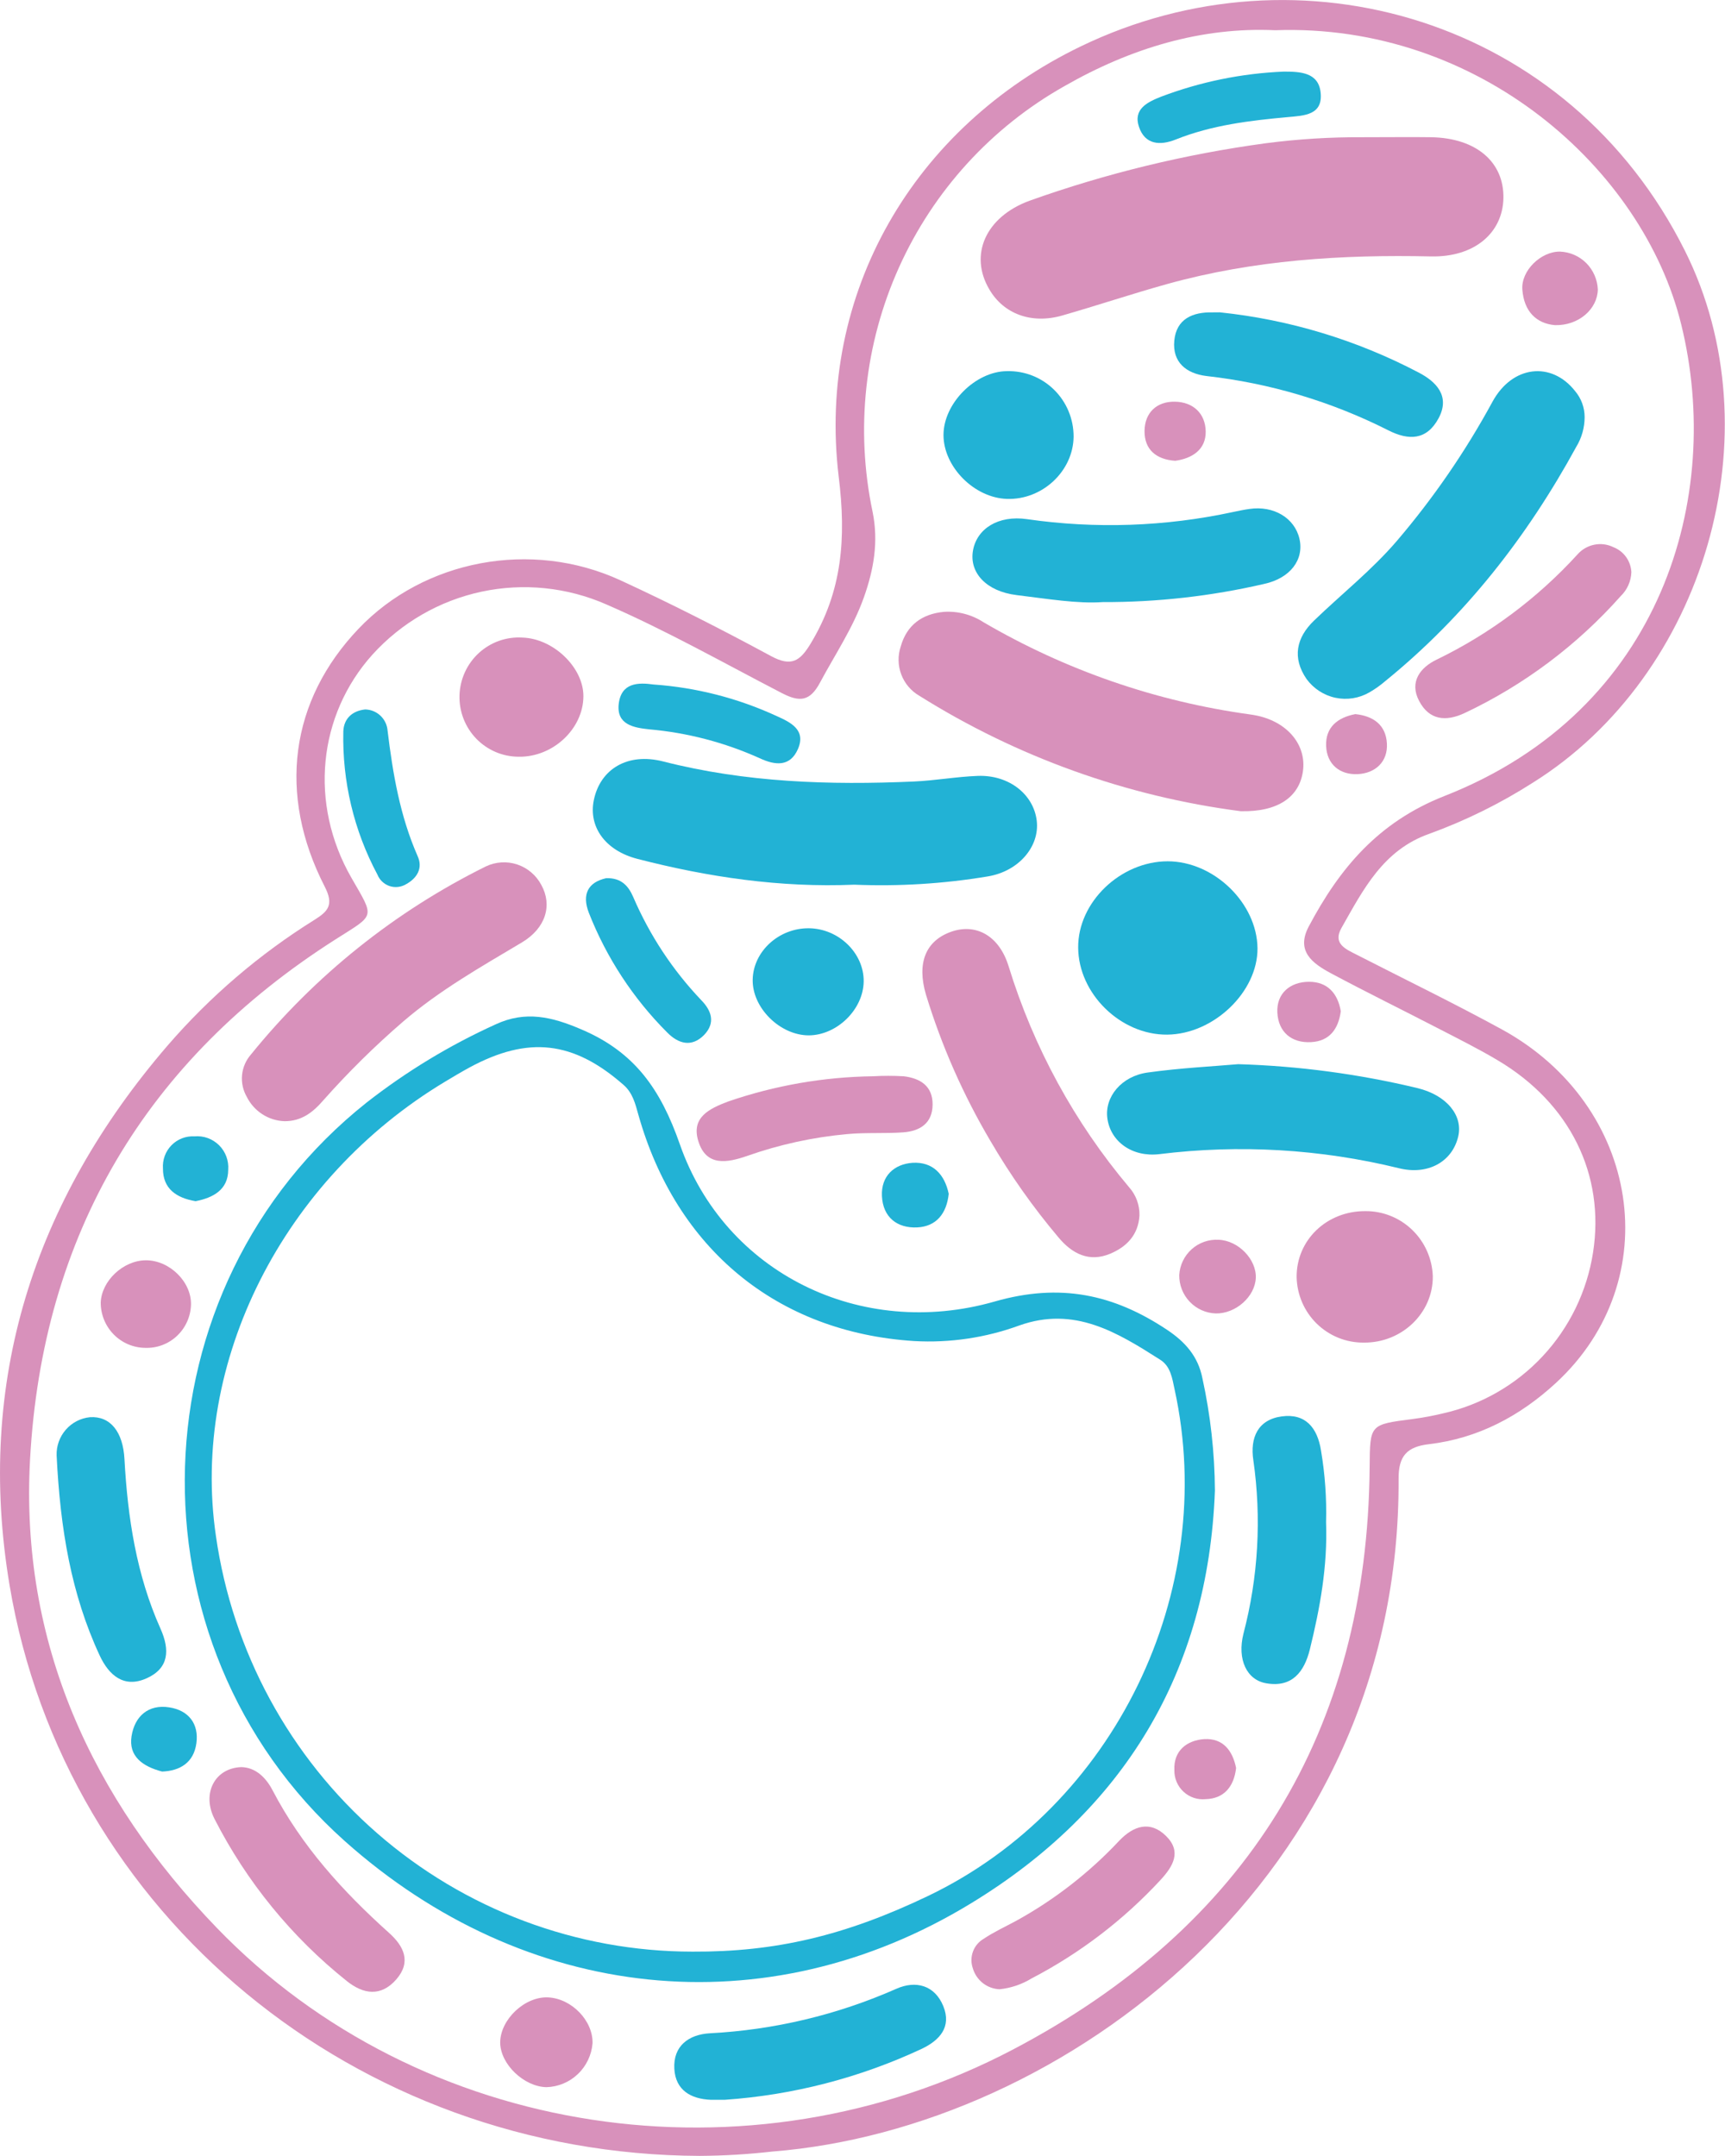 <?xml version="1.0" encoding="UTF-8"?> <svg xmlns="http://www.w3.org/2000/svg" width="64" height="80" viewBox="0 0 64 80" fill="none"><g clip-path="url(#clip0_61_25089)"><path d="M25.965 79.996C13.221 79.948 2.403 71.049 0.354 58.815C-0.909 51.265 1.25 44.569 6.215 38.799C7.79 36.976 9.629 35.401 11.671 34.129C12.177 33.812 12.392 33.571 12.05 32.904C10.285 29.465 10.766 25.994 13.3 23.333C15.732 20.776 19.706 20.009 23.016 21.531C24.91 22.404 26.767 23.35 28.605 24.344C29.353 24.748 29.678 24.541 30.074 23.884C31.252 21.942 31.4 19.967 31.116 17.679C30.304 10.897 33.878 4.727 40.096 1.722C48.212 -2.202 58.206 0.692 62.514 9.307C65.894 16.068 63.258 25.055 56.858 29.05C55.656 29.817 54.373 30.45 53.034 30.937C51.315 31.539 50.577 33.011 49.77 34.433C49.435 35.022 49.937 35.222 50.346 35.431C52.14 36.35 53.955 37.231 55.722 38.197C60.878 41.022 61.864 47.498 57.727 51.315C56.393 52.546 54.834 53.374 53.013 53.588C52.207 53.683 51.886 54.018 51.89 54.864C51.971 69.655 39.434 78.981 28.663 79.834C27.767 79.936 26.866 79.99 25.965 79.996ZM47.307 1.122C44.585 0.996 41.959 1.783 39.492 3.196C36.788 4.72 34.638 7.074 33.357 9.915C32.077 12.755 31.732 15.934 32.373 18.985C32.602 20.099 32.417 21.137 32.05 22.169C31.65 23.295 30.983 24.283 30.424 25.327C30.051 26.028 29.668 26.059 29.014 25.721C26.852 24.602 24.735 23.4 22.499 22.429C21.04 21.788 19.418 21.622 17.861 21.956C16.303 22.29 14.889 23.107 13.817 24.291C11.8 26.537 11.456 29.819 13.042 32.579C13.909 34.085 13.923 33.917 12.462 34.848C5.418 39.328 1.573 45.81 1.115 54.151C0.742 60.954 3.407 66.733 8.051 71.542C15.578 79.335 27.77 81.206 37.583 76.049C46.211 71.515 50.735 64.305 50.816 54.427C50.829 52.854 50.816 52.859 52.407 52.655C52.785 52.605 53.161 52.535 53.532 52.446C54.95 52.13 56.241 51.39 57.235 50.324C58.23 49.258 58.881 47.915 59.105 46.471C59.553 43.585 58.248 40.932 55.562 39.34C54.876 38.931 54.159 38.573 53.449 38.206C52.092 37.503 50.717 36.83 49.37 36.109C48.708 35.752 48.07 35.301 48.555 34.381C49.704 32.212 51.138 30.501 53.592 29.536C61.699 26.357 63.94 18.392 62.377 12.044C60.964 6.264 54.864 0.849 47.307 1.122Z" fill="#D891BB"></path><path d="M45.075 55.312C44.823 62.061 41.67 67.189 36.03 70.622C28.395 75.279 19.471 74.275 12.792 68.315C4.551 60.954 4.954 47.779 13.602 40.911C15.08 39.755 16.689 38.78 18.395 38.007C19.5 37.495 20.48 37.728 21.57 38.197C23.545 39.036 24.51 40.414 25.225 42.465C26.892 47.23 31.931 49.719 36.908 48.293C39.329 47.599 41.318 48.023 43.297 49.342C43.966 49.786 44.45 50.325 44.61 51.137C44.911 52.508 45.067 53.908 45.075 55.312ZM25.694 72.417C28.774 72.433 31.364 71.821 34.432 70.351C41.343 67.042 45.223 59.064 43.579 51.554C43.489 51.135 43.431 50.699 43.047 50.455C41.451 49.44 39.863 48.453 37.814 49.184C36.568 49.639 35.243 49.835 33.919 49.761C28.836 49.44 25.085 46.341 23.683 41.358C23.57 40.955 23.474 40.551 23.133 40.255C21.271 38.623 19.6 38.432 17.42 39.609C17.116 39.775 16.816 39.953 16.518 40.133C10.495 43.749 7.063 50.554 8.011 56.994C8.622 61.275 10.746 65.191 13.994 68.024C17.242 70.857 21.396 72.416 25.694 72.417Z" fill="#22B2D5"></path><path d="M50.558 5.092C51.642 5.092 52.369 5.081 53.096 5.092C54.764 5.119 55.806 6.008 55.779 7.357C55.749 8.653 54.693 9.548 53.094 9.515C49.787 9.441 46.511 9.647 43.3 10.54C41.997 10.903 40.715 11.333 39.415 11.706C38.275 12.036 37.237 11.652 36.706 10.739C35.947 9.458 36.566 8.049 38.194 7.449C41.038 6.434 43.98 5.718 46.972 5.314C48.161 5.159 49.359 5.085 50.558 5.092Z" fill="#D891BB"></path><path d="M31.696 32.827C28.951 32.942 26.277 32.548 23.651 31.87C22.447 31.56 21.828 30.671 22.032 29.687C22.27 28.538 23.282 27.915 24.608 28.255C27.669 29.037 30.777 29.136 33.903 28.999C34.697 28.964 35.486 28.819 36.283 28.79C37.437 28.75 38.35 29.477 38.465 30.457C38.575 31.405 37.806 32.328 36.649 32.52C35.013 32.793 33.353 32.895 31.696 32.827Z" fill="#22B2D5"></path><path d="M46.028 30.1C41.793 29.55 37.725 28.088 34.103 25.814C33.797 25.636 33.561 25.356 33.437 25.023C33.312 24.69 33.306 24.324 33.419 23.987C33.642 23.197 34.205 22.781 35.014 22.704C35.536 22.669 36.056 22.805 36.495 23.092C39.533 24.867 42.887 26.028 46.367 26.508C46.469 26.523 46.576 26.539 46.673 26.562C47.795 26.816 48.474 27.659 48.341 28.616C48.207 29.572 47.413 30.134 46.028 30.1Z" fill="#D891BB"></path><path d="M58.792 15.481C58.791 15.867 58.684 16.246 58.484 16.576C56.66 19.917 54.357 22.867 51.398 25.271C51.215 25.429 51.017 25.569 50.808 25.69C50.427 25.911 49.979 25.982 49.549 25.892C49.119 25.801 48.737 25.553 48.476 25.197C47.934 24.409 48.095 23.662 48.749 23.031C49.775 22.041 50.896 21.156 51.83 20.066C53.186 18.476 54.374 16.747 55.372 14.909C56.112 13.55 57.567 13.399 58.44 14.514C58.668 14.784 58.793 15.127 58.792 15.481Z" fill="#22B2D5"></path><path d="M42.276 45.103C42.232 45.815 41.811 46.255 41.203 46.515C40.407 46.855 39.771 46.515 39.271 45.915C38.328 44.798 37.484 43.601 36.747 42.337C35.737 40.628 34.933 38.803 34.353 36.902C34.007 35.721 34.353 34.911 35.276 34.578C36.199 34.245 37.068 34.71 37.42 35.851C38.345 38.86 39.865 41.649 41.889 44.051C42.147 44.339 42.286 44.716 42.276 45.103Z" fill="#D891BB"></path><path d="M10.557 41.603C10.264 41.593 9.979 41.504 9.732 41.344C9.486 41.185 9.286 40.961 9.155 40.697C9.014 40.452 8.953 40.168 8.981 39.886C9.009 39.605 9.125 39.339 9.311 39.127C11.683 36.198 14.654 33.819 18.022 32.151C18.387 31.976 18.806 31.949 19.19 32.077C19.574 32.205 19.894 32.477 20.084 32.837C20.5 33.588 20.252 34.439 19.362 34.97C17.843 35.876 16.307 36.744 14.957 37.906C13.905 38.813 12.915 39.79 11.993 40.831C11.61 41.274 11.187 41.605 10.557 41.603Z" fill="#D891BB"></path><path d="M45.94 39.487C48.184 39.554 50.415 39.852 52.599 40.377C53.678 40.643 54.286 41.394 54.101 42.174C53.88 43.109 52.976 43.617 51.896 43.346C48.989 42.634 45.977 42.458 43.008 42.826C42.003 42.943 41.197 42.358 41.084 41.49C40.98 40.704 41.605 39.928 42.587 39.796C43.787 39.628 45.002 39.569 45.94 39.487Z" fill="#22B2D5"></path><path d="M43.32 31.959C45.035 31.959 46.636 33.506 46.655 35.184C46.667 36.805 45.029 38.374 43.306 38.391C41.582 38.407 40.011 36.876 40.002 35.161C39.988 33.481 41.566 31.963 43.32 31.959Z" fill="#22B2D5"></path><path d="M40.913 22.341C39.98 22.408 38.848 22.219 37.716 22.081C36.585 21.942 35.955 21.242 36.099 20.428C36.243 19.615 37.039 19.109 38.106 19.264C40.647 19.63 43.232 19.541 45.742 19C45.95 18.956 46.148 18.914 46.355 18.885C47.253 18.753 48.032 19.218 48.211 19.99C48.391 20.762 47.874 21.458 46.896 21.668C44.934 22.122 42.927 22.348 40.913 22.341Z" fill="#22B2D5"></path><path d="M26.884 77.915C26.657 77.915 26.519 77.915 26.379 77.915C25.631 77.886 25.064 77.557 25.019 76.768C24.969 75.913 25.558 75.493 26.327 75.447C28.718 75.323 31.067 74.763 33.259 73.794C33.976 73.476 34.68 73.662 34.997 74.438C35.314 75.214 34.859 75.707 34.201 76.022C31.898 77.099 29.418 77.741 26.884 77.915Z" fill="#22B2D5"></path><path d="M49.199 56.482C49.258 58.133 48.972 59.674 48.597 61.203C48.389 62.042 47.936 62.621 46.99 62.461C46.255 62.344 45.894 61.574 46.134 60.618C46.684 58.52 46.809 56.332 46.501 54.184C46.373 53.345 46.671 52.676 47.553 52.557C48.434 52.437 48.88 52.976 49.012 53.828C49.16 54.704 49.223 55.593 49.199 56.482Z" fill="#22B2D5"></path><path d="M2.101 54.008C2.089 53.657 2.211 53.315 2.441 53.051C2.672 52.786 2.993 52.62 3.341 52.586C4.087 52.54 4.564 53.119 4.618 54.144C4.737 56.315 5.062 58.441 5.956 60.436C6.306 61.222 6.273 61.904 5.435 62.277C4.597 62.65 4.039 62.164 3.695 61.421C2.642 59.154 2.234 56.734 2.101 54.008Z" fill="#22B2D5"></path><path d="M45.256 11.589C47.833 11.858 50.336 12.616 52.632 13.822C53.276 14.156 53.815 14.691 53.376 15.515C52.936 16.339 52.265 16.354 51.5 15.963C49.388 14.896 47.105 14.215 44.756 13.952C44.018 13.86 43.491 13.447 43.568 12.639C43.645 11.832 44.25 11.574 44.992 11.591L45.256 11.589Z" fill="#22B2D5"></path><path d="M8.961 65.57C9.486 65.586 9.864 65.956 10.11 66.425C11.189 68.495 12.719 70.183 14.436 71.723C14.982 72.213 15.27 72.796 14.703 73.447C14.136 74.097 13.484 74.004 12.865 73.507C10.825 71.879 9.154 69.831 7.963 67.501C7.473 66.551 7.969 65.599 8.961 65.57Z" fill="#D891BB"></path><path d="M60.526 21.232C60.514 21.566 60.374 21.883 60.134 22.115C58.514 23.94 56.543 25.418 54.341 26.458C53.634 26.789 53.023 26.718 52.651 26.009C52.277 25.3 52.698 24.765 53.301 24.476C55.272 23.521 57.045 22.197 58.525 20.575C58.688 20.388 58.907 20.261 59.149 20.212C59.391 20.163 59.642 20.195 59.863 20.305C60.051 20.378 60.213 20.505 60.331 20.669C60.449 20.834 60.516 21.029 60.526 21.232Z" fill="#D891BB"></path><path d="M50.658 44.94C51.306 44.935 51.929 45.186 52.396 45.637C52.863 46.088 53.137 46.705 53.159 47.356C53.172 48.719 52.011 49.834 50.596 49.818C49.948 49.824 49.324 49.573 48.858 49.12C48.392 48.667 48.123 48.047 48.107 47.395C48.093 46.018 49.22 44.931 50.658 44.94Z" fill="#D891BB"></path><path d="M32.388 39.936C32.767 39.914 33.148 39.914 33.528 39.936C34.13 40.007 34.605 40.288 34.601 40.984C34.597 41.681 34.132 41.968 33.521 42.016C32.831 42.067 32.135 42.016 31.437 42.081C30.169 42.196 28.919 42.468 27.717 42.893C26.994 43.142 26.202 43.302 25.908 42.341C25.637 41.461 26.313 41.138 27.013 40.873C28.744 40.277 30.558 39.96 32.388 39.936Z" fill="#D891BB"></path><path d="M39.832 16.205C39.817 17.484 38.671 18.556 37.358 18.512C36.147 18.474 35.005 17.323 35.005 16.142C35.005 14.961 36.195 13.78 37.356 13.772C37.679 13.763 38 13.819 38.301 13.937C38.601 14.055 38.875 14.233 39.106 14.46C39.337 14.687 39.521 14.959 39.645 15.258C39.77 15.558 39.833 15.88 39.832 16.205Z" fill="#22B2D5"></path><path d="M37.083 73.813C36.858 73.803 36.642 73.723 36.464 73.584C36.287 73.444 36.157 73.253 36.093 73.035C36.023 72.834 36.025 72.615 36.098 72.415C36.171 72.215 36.312 72.047 36.495 71.941C36.868 71.691 37.281 71.5 37.679 71.286C39.112 70.5 40.413 69.49 41.532 68.294C42.055 67.749 42.672 67.543 43.262 68.126C43.852 68.709 43.522 69.254 43.053 69.762C41.68 71.245 40.063 72.48 38.273 73.411C37.911 73.633 37.504 73.77 37.083 73.813Z" fill="#D891BB"></path><path d="M19.244 28.079C18.949 28.078 18.658 28.019 18.387 27.903C18.116 27.787 17.871 27.618 17.666 27.405C17.462 27.192 17.302 26.941 17.195 26.664C17.089 26.388 17.039 26.093 17.048 25.797C17.058 25.501 17.126 25.21 17.249 24.941C17.372 24.672 17.548 24.43 17.765 24.231C17.983 24.031 18.238 23.878 18.515 23.779C18.793 23.681 19.087 23.64 19.381 23.658C20.53 23.692 21.649 24.767 21.645 25.835C21.64 27.045 20.513 28.1 19.244 28.079Z" fill="#D891BB"></path><path d="M30.01 38.418C28.939 38.418 27.903 37.394 27.926 36.346C27.949 35.297 28.903 34.433 30.01 34.444C31.116 34.454 32.054 35.366 32.044 36.413C32.033 37.459 31.052 38.411 30.01 38.418Z" fill="#22B2D5"></path><path d="M22.488 32.586C23.062 32.567 23.322 32.888 23.495 33.288C24.103 34.702 24.956 35.996 26.015 37.109C26.394 37.495 26.558 37.948 26.125 38.401C25.658 38.877 25.164 38.728 24.752 38.309C23.491 37.047 22.503 35.538 21.849 33.875C21.578 33.179 21.822 32.736 22.488 32.586Z" fill="#22B2D5"></path><path d="M24.247 25.399C25.83 25.509 27.38 25.907 28.822 26.573C29.337 26.804 29.918 27.087 29.601 27.802C29.312 28.454 28.768 28.406 28.186 28.135C26.886 27.549 25.498 27.186 24.079 27.062C23.522 27.001 22.87 26.896 22.955 26.124C23.047 25.321 23.687 25.321 24.247 25.399Z" fill="#22B2D5"></path><path d="M47.63 2.657C48.234 2.657 48.916 2.68 48.997 3.433C49.087 4.272 48.391 4.289 47.784 4.345C46.371 4.473 44.965 4.641 43.629 5.174C43.039 5.411 42.48 5.371 42.257 4.706C42.034 4.041 42.58 3.787 43.072 3.59C44.532 3.036 46.071 2.721 47.63 2.657Z" fill="#22B2D5"></path><path d="M13.546 26.325C13.758 26.328 13.96 26.41 14.115 26.556C14.269 26.701 14.364 26.9 14.38 27.112C14.574 28.708 14.84 30.276 15.493 31.763C15.701 32.218 15.468 32.592 15.061 32.812C14.97 32.866 14.868 32.9 14.763 32.911C14.657 32.922 14.551 32.911 14.45 32.877C14.35 32.843 14.258 32.787 14.181 32.714C14.103 32.641 14.043 32.552 14.003 32.453C13.13 30.821 12.694 28.988 12.738 27.135C12.756 26.665 13.071 26.376 13.546 26.325Z" fill="#22B2D5"></path><path d="M21.984 75.818C21.948 76.254 21.754 76.662 21.437 76.962C21.121 77.263 20.706 77.435 20.271 77.446C19.438 77.427 18.564 76.594 18.558 75.793C18.558 74.938 19.471 74.071 20.34 74.115C21.209 74.159 22.005 74.979 21.984 75.818Z" fill="#D891BB"></path><path d="M7.086 48.417C7.079 48.635 7.029 48.85 6.939 49.048C6.849 49.247 6.721 49.425 6.562 49.574C6.403 49.722 6.216 49.837 6.013 49.913C5.81 49.988 5.593 50.022 5.377 50.013C4.939 50.006 4.522 49.826 4.215 49.512C3.908 49.198 3.737 48.776 3.737 48.335C3.766 47.528 4.57 46.771 5.404 46.764C6.287 46.756 7.111 47.566 7.086 48.417Z" fill="#D891BB"></path><path d="M45.102 48.736C44.736 48.723 44.389 48.566 44.137 48.299C43.884 48.032 43.746 47.676 43.752 47.308C43.774 46.94 43.94 46.597 44.214 46.352C44.487 46.108 44.845 45.983 45.21 46.003C45.938 46.026 46.621 46.727 46.592 47.419C46.563 48.111 45.848 48.752 45.102 48.736Z" fill="#D891BB"></path><path d="M57.692 12.065C56.998 12.006 56.541 11.551 56.481 10.744C56.431 10.041 57.169 9.328 57.877 9.336C58.244 9.35 58.592 9.502 58.853 9.762C59.113 10.023 59.266 10.373 59.282 10.742C59.269 11.461 58.58 12.086 57.692 12.065Z" fill="#D891BB"></path><path d="M35.199 44.298C35.122 45.032 34.736 45.51 34.03 45.544C33.286 45.58 32.757 45.166 32.721 44.38C32.686 43.638 33.173 43.195 33.857 43.147C34.609 43.103 35.047 43.575 35.199 44.298Z" fill="#22B2D5"></path><path d="M7.257 44.571C6.538 44.451 6.042 44.103 6.046 43.359C6.035 43.2 6.057 43.041 6.112 42.892C6.166 42.743 6.252 42.608 6.363 42.495C6.474 42.382 6.607 42.294 6.755 42.237C6.902 42.181 7.06 42.156 7.217 42.165C7.383 42.151 7.551 42.172 7.708 42.229C7.865 42.286 8.008 42.377 8.127 42.494C8.246 42.612 8.338 42.755 8.397 42.912C8.455 43.069 8.48 43.237 8.467 43.405C8.465 44.151 7.903 44.445 7.257 44.571Z" fill="#22B2D5"></path><path d="M6.014 65.735C5.283 65.544 4.764 65.163 4.881 64.422C4.997 63.682 5.506 63.231 6.279 63.353C6.994 63.462 7.386 63.961 7.286 64.686C7.186 65.412 6.669 65.71 6.014 65.735Z" fill="#22B2D5"></path><path d="M49.745 37.524C49.658 38.179 49.329 38.634 48.643 38.669C47.918 38.709 47.432 38.296 47.392 37.579C47.353 36.862 47.864 36.43 48.57 36.43C49.241 36.43 49.633 36.849 49.745 37.524Z" fill="#D891BB"></path><path d="M45.861 65.603C45.782 66.295 45.413 66.74 44.733 66.759C44.584 66.774 44.433 66.757 44.291 66.71C44.149 66.662 44.018 66.584 43.908 66.481C43.798 66.379 43.711 66.254 43.653 66.115C43.594 65.975 43.566 65.825 43.571 65.674C43.539 64.963 44.031 64.576 44.679 64.531C45.379 64.494 45.73 64.955 45.861 65.603Z" fill="#D891BB"></path><path d="M43.602 17.098C42.893 17.05 42.458 16.679 42.464 15.993C42.47 15.307 42.922 14.892 43.593 14.905C44.264 14.917 44.723 15.339 44.733 16.01C44.744 16.681 44.233 17.012 43.602 17.098Z" fill="#D891BB"></path><path d="M50.283 26.498C50.95 26.565 51.417 26.898 51.456 27.584C51.496 28.27 51.023 28.693 50.373 28.725C49.722 28.756 49.226 28.372 49.201 27.676C49.176 26.98 49.631 26.623 50.283 26.498Z" fill="#D891BB"></path></g><defs><clipPath id="clip0_61_25089"><rect width="64" height="80" fill="white"></rect></clipPath></defs></svg> 